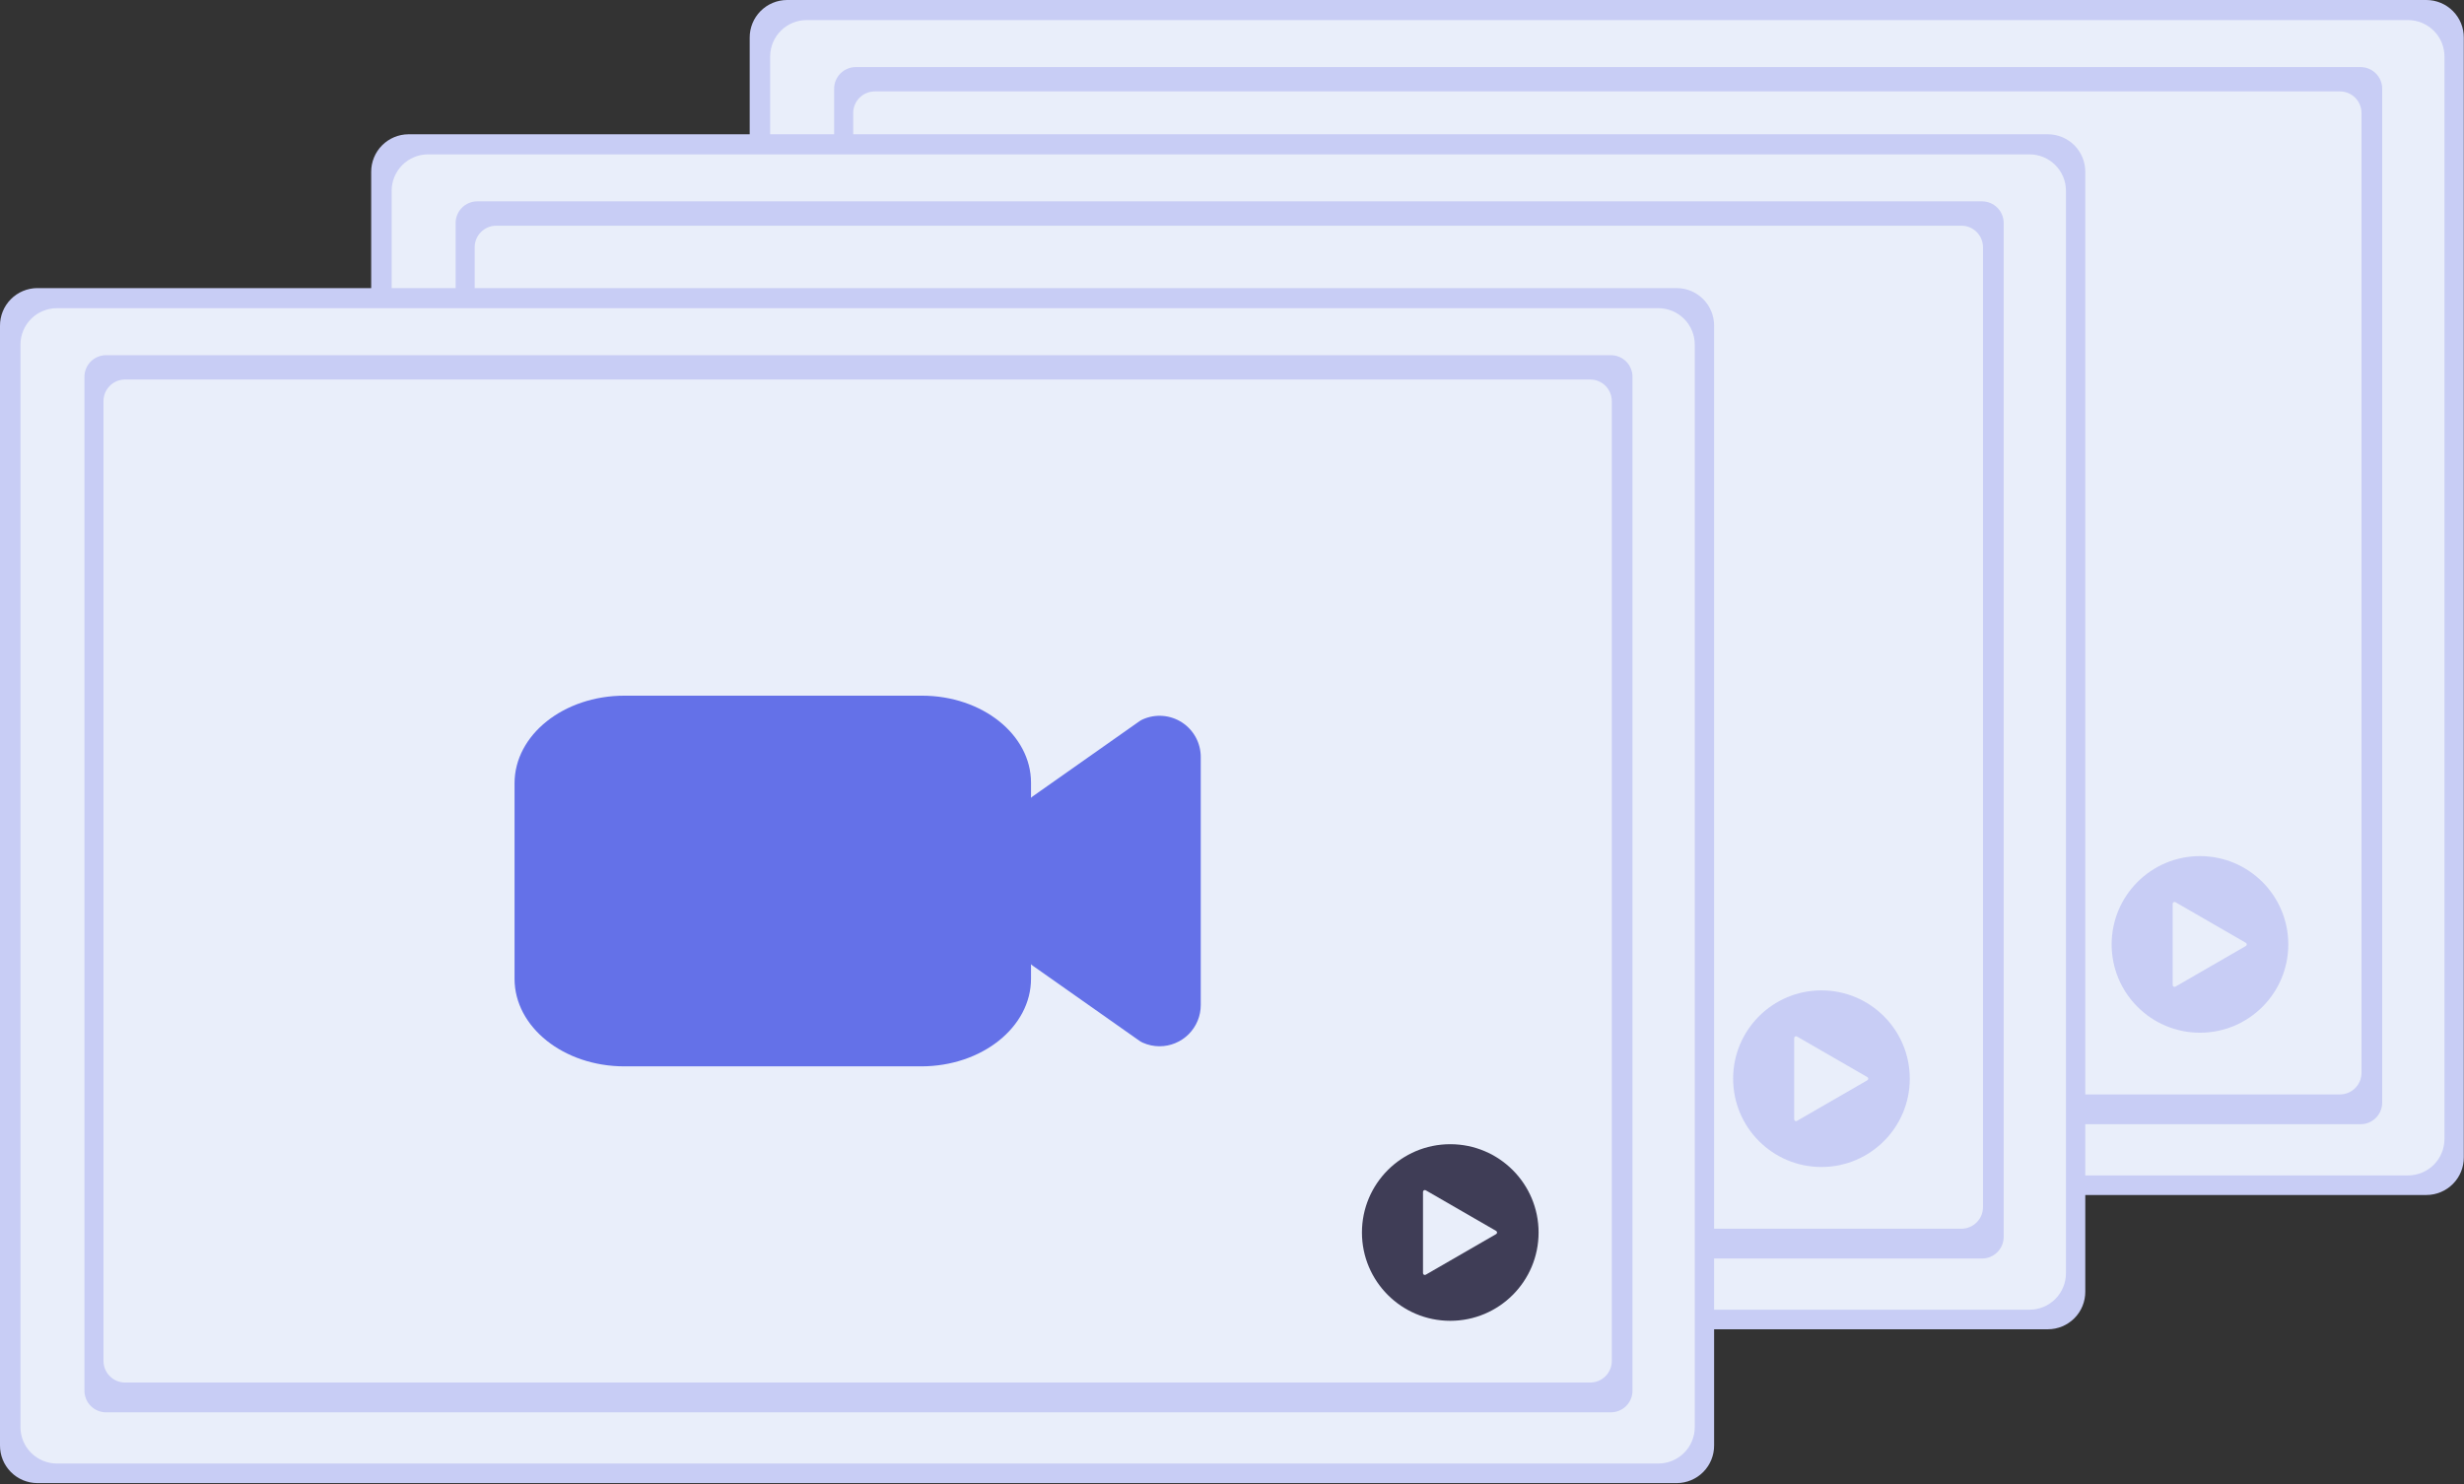 <svg xmlns="http://www.w3.org/2000/svg" width="1009" height="608" viewBox="0 0 1009 608" fill="none"><rect x="0" y="0" width="1009" height="608" fill="#333333" stroke="none"/><g clip-path="url(#clip0_24_26)"><path d="M1008.92 474.03C1008.94 478.098 1007.35 482.009 1004.48 484.9C1001.62 487.792 997.729 489.429 993.661 489.45H322.26C320.246 489.44 318.253 489.032 316.396 488.252C314.539 487.471 312.854 486.333 311.437 484.901C310.02 483.469 308.899 481.772 308.137 479.907C307.376 478.042 306.99 476.045 307 474.03V15.42C306.979 11.352 308.575 7.441 311.436 4.55C314.298 1.658 318.191 0.021 322.26 0H993.66C995.675 0.01 997.667 0.418 999.524 1.198C1001.38 1.979 1003.07 3.118 1004.48 4.549C1005.9 5.981 1007.02 7.678 1007.78 9.543C1008.54 11.408 1008.93 13.405 1008.92 15.42V474.03Z" fill="#C8CDF5"></path><path d="M1001 466.52C1001 470.474 999.429 474.267 996.633 477.063C993.837 479.859 990.044 481.43 986.09 481.43H330.29C326.335 481.43 322.543 479.859 319.747 477.063C316.951 474.267 315.38 470.474 315.38 466.52V23.14C315.38 19.186 316.951 15.393 319.747 12.597C322.543 9.801 326.335 8.23 330.29 8.23H986.12C990.069 8.238 993.854 9.812 996.643 12.608C999.433 15.403 1001 19.191 1001 23.14V466.52Z" fill="#E9EEFA"></path><path d="M350.43 27.48H966.65C968.997 27.48 971.248 28.412 972.908 30.072C974.568 31.732 975.5 33.983 975.5 36.33V451.61C975.5 453.957 974.568 456.208 972.908 457.868C971.248 459.528 968.997 460.46 966.65 460.46H350.43C348.083 460.46 345.832 459.528 344.172 457.868C342.512 456.208 341.58 453.957 341.58 451.61V36.33C341.58 33.983 342.512 31.732 344.172 30.072C345.832 28.412 348.083 27.48 350.43 27.48Z" fill="#C8CDF5"></path><path d="M358.23 37.44H958.18C960.527 37.44 962.778 38.372 964.438 40.032C966.097 41.692 967.03 43.943 967.03 46.29V439.41C967.03 441.757 966.097 444.008 964.438 445.668C962.778 447.328 960.527 448.26 958.18 448.26H358.23C355.883 448.26 353.632 447.328 351.972 445.668C350.312 444.008 349.38 441.757 349.38 439.41V46.29C349.38 43.943 350.312 41.692 351.972 40.032C353.632 38.372 355.883 37.44 358.23 37.44Z" fill="#E9EEFA"></path><path d="M781.836 310.533C779.474 310.531 777.139 310.034 774.982 309.073C774.481 308.85 774.002 308.578 773.554 308.261L729.952 277.569C727.741 276.013 725.936 273.947 724.69 271.547C723.444 269.147 722.794 266.483 722.793 263.779V221.922C722.794 219.218 723.444 216.553 724.69 214.153C725.936 211.753 727.741 209.688 729.952 208.131L773.554 177.439C774.002 177.122 774.48 176.85 774.982 176.628C777.551 175.486 780.364 175.004 783.166 175.225C785.968 175.447 788.67 176.365 791.027 177.897C793.384 179.428 795.321 181.524 796.661 183.995C798.002 186.465 798.705 189.231 798.705 192.042V293.658C798.705 298.132 796.927 302.423 793.764 305.587C790.6 308.75 786.309 310.528 781.835 310.528L781.836 310.533Z" fill="#3F3D56"></path><path d="M684.255 318.762H562.647C537.837 318.741 517.731 302.704 517.705 282.914V202.785C517.731 182.996 537.837 166.958 562.647 166.938H684.572C709.206 166.961 729.168 182.884 729.197 202.532V282.914C729.171 302.704 709.065 318.741 684.255 318.762Z" fill="#3F3D56"></path><path d="M900.879 422.981C920.854 422.981 937.047 406.788 937.047 386.814C937.047 366.839 920.854 350.646 900.879 350.646C880.905 350.646 864.712 366.839 864.712 386.814C864.712 406.788 880.905 422.981 900.879 422.981Z" fill="#C8CDF5"></path><path d="M919.665 386.165L890.836 369.521C890.722 369.455 890.593 369.42 890.461 369.42C890.33 369.42 890.201 369.455 890.087 369.521C889.973 369.586 889.879 369.681 889.813 369.795C889.748 369.909 889.713 370.038 889.713 370.169V403.458C889.713 403.59 889.748 403.719 889.813 403.832C889.879 403.946 889.973 404.041 890.087 404.106C890.201 404.172 890.33 404.207 890.461 404.207C890.593 404.207 890.722 404.172 890.836 404.106L919.665 387.462C919.779 387.396 919.873 387.302 919.939 387.188C920.005 387.074 920.039 386.945 920.039 386.814C920.039 386.682 920.005 386.553 919.939 386.439C919.873 386.325 919.779 386.231 919.665 386.165L890.836 369.521C890.722 369.455 890.593 369.42 890.461 369.42C890.33 369.42 890.201 369.455 890.087 369.521C889.973 369.586 889.879 369.681 889.813 369.795C889.748 369.909 889.713 370.038 889.713 370.169V403.458C889.713 403.59 889.748 403.719 889.813 403.832C889.879 403.946 889.973 404.041 890.087 404.106C890.201 404.172 890.33 404.207 890.461 404.207C890.593 404.207 890.722 404.172 890.836 404.106L919.665 387.462C919.779 387.396 919.873 387.302 919.939 387.188C920.005 387.074 920.039 386.945 920.039 386.814C920.039 386.682 920.005 386.553 919.939 386.439C919.873 386.325 919.779 386.231 919.665 386.165Z" fill="#E9EEFA"></path><path d="M853.92 529.03C853.941 533.098 852.346 537.009 849.484 539.9C846.622 542.792 842.729 544.429 838.661 544.45H167.26C165.246 544.44 163.253 544.032 161.396 543.252C159.539 542.471 157.854 541.333 156.437 539.901C155.02 538.469 153.899 536.772 153.137 534.907C152.376 533.042 151.99 531.045 152 529.03V70.42C151.979 66.352 153.575 62.441 156.436 59.55C159.298 56.658 163.191 55.021 167.26 55H838.66C840.675 55.011 842.667 55.418 844.524 56.198C846.382 56.979 848.067 58.117 849.484 59.549C850.901 60.981 852.022 62.678 852.783 64.543C853.544 66.408 853.931 68.405 853.92 70.42V529.03Z" fill="#C8CDF5"></path><path d="M846 521.52C846 525.474 844.429 529.267 841.633 532.063C838.837 534.859 835.044 536.43 831.09 536.43H175.29C171.335 536.43 167.543 534.859 164.747 532.063C161.951 529.267 160.38 525.474 160.38 521.52V78.14C160.38 74.186 161.951 70.393 164.747 67.597C167.543 64.801 171.335 63.23 175.29 63.23H831.12C835.069 63.238 838.854 64.812 841.643 67.608C844.433 70.403 846 74.191 846 78.14V521.52Z" fill="#E9EEFA"></path><path d="M195.43 82.48H811.65C813.997 82.48 816.248 83.412 817.908 85.072C819.568 86.732 820.5 88.983 820.5 91.33V506.61C820.5 508.957 819.568 511.208 817.908 512.868C816.248 514.528 813.997 515.46 811.65 515.46H195.43C193.083 515.46 190.832 514.528 189.172 512.868C187.512 511.208 186.58 508.957 186.58 506.61V91.33C186.58 88.983 187.512 86.732 189.172 85.072C190.832 83.412 193.083 82.48 195.43 82.48Z" fill="#C8CDF5"></path><path d="M203.23 92.44H803.18C805.527 92.44 807.778 93.372 809.438 95.032C811.097 96.692 812.03 98.943 812.03 101.29V494.41C812.03 496.757 811.097 499.008 809.438 500.668C807.778 502.328 805.527 503.26 803.18 503.26H203.23C200.883 503.26 198.632 502.328 196.972 500.668C195.312 499.008 194.38 496.757 194.38 494.41V101.29C194.38 98.943 195.312 96.692 196.972 95.032C198.632 93.372 200.883 92.44 203.23 92.44Z" fill="#E9EEFA"></path><path d="M626.836 365.533C624.474 365.531 622.139 365.034 619.982 364.073C619.481 363.85 619.002 363.578 618.554 363.261L574.952 332.569C572.741 331.013 570.936 328.947 569.69 326.547C568.444 324.147 567.794 321.483 567.793 318.779V276.922C567.794 274.218 568.444 271.553 569.69 269.153C570.936 266.753 572.741 264.688 574.952 263.131L618.554 232.439C619.002 232.122 619.48 231.85 619.982 231.628C622.551 230.486 625.364 230.004 628.166 230.225C630.968 230.447 633.67 231.365 636.027 232.897C638.384 234.428 640.321 236.524 641.661 238.995C643.002 241.465 643.705 244.231 643.705 247.042V348.658C643.705 353.132 641.927 357.423 638.764 360.587C635.6 363.75 631.309 365.528 626.835 365.528L626.836 365.533Z" fill="#3F3D56"></path><path d="M529.255 373.762H407.647C382.837 373.741 362.731 357.704 362.705 337.914V257.785C362.731 237.996 382.837 221.958 407.647 221.938H529.572C554.206 221.961 574.168 237.884 574.197 257.532V337.914C574.171 357.704 554.065 373.741 529.255 373.762Z" fill="#3F3D56"></path><path d="M745.879 477.981C765.854 477.981 782.047 461.788 782.047 441.814C782.047 421.839 765.854 405.646 745.879 405.646C725.905 405.646 709.712 421.839 709.712 441.814C709.712 461.788 725.905 477.981 745.879 477.981Z" fill="#C8CDF5"></path><path d="M764.665 441.165L735.836 424.521C735.722 424.455 735.593 424.42 735.461 424.42C735.33 424.42 735.201 424.455 735.087 424.521C734.973 424.586 734.879 424.681 734.813 424.795C734.748 424.909 734.713 425.038 734.713 425.169V458.458C734.713 458.59 734.748 458.719 734.813 458.832C734.879 458.946 734.973 459.041 735.087 459.106C735.201 459.172 735.33 459.207 735.461 459.207C735.593 459.207 735.722 459.172 735.836 459.106L764.665 442.462C764.779 442.396 764.873 442.302 764.939 442.188C765.005 442.074 765.039 441.945 765.039 441.814C765.039 441.682 765.005 441.553 764.939 441.439C764.873 441.326 764.779 441.231 764.665 441.165L735.836 424.521C735.722 424.455 735.593 424.42 735.461 424.42C735.33 424.42 735.201 424.455 735.087 424.521C734.973 424.586 734.879 424.681 734.813 424.795C734.748 424.909 734.713 425.038 734.713 425.169V458.458C734.713 458.59 734.748 458.719 734.813 458.832C734.879 458.946 734.973 459.041 735.087 459.106C735.201 459.172 735.33 459.207 735.461 459.207C735.593 459.207 735.722 459.172 735.836 459.106L764.665 442.462C764.779 442.396 764.873 442.302 764.939 442.188C765.005 442.074 765.039 441.945 765.039 441.814C765.039 441.682 765.005 441.553 764.939 441.439C764.873 441.326 764.779 441.231 764.665 441.165Z" fill="#E9EEFA"></path><path d="M701.92 592.03C701.941 596.098 700.346 600.009 697.484 602.9C694.622 605.792 690.729 607.429 686.661 607.45H15.26C13.246 607.44 11.253 607.032 9.396 606.252C7.539 605.471 5.854 604.333 4.437 602.901C3.02 601.469 1.899 599.772 1.137 597.907C0.376 596.042 -0.01 594.045 0 592.03V133.42C-0.021 129.352 1.575 125.441 4.436 122.55C7.298 119.658 11.191 118.021 15.26 118H686.66C688.675 118.01 690.667 118.418 692.524 119.198C694.382 119.979 696.067 121.118 697.484 122.549C698.901 123.981 700.022 125.678 700.783 127.543C701.544 129.408 701.931 131.405 701.92 133.42V592.03Z" fill="#C8CDF5"></path><path d="M694 584.52C694 588.474 692.429 592.267 689.633 595.063C686.837 597.859 683.044 599.43 679.09 599.43H23.29C19.335 599.43 15.543 597.859 12.747 595.063C9.951 592.267 8.38 588.474 8.38 584.52V141.14C8.38 137.186 9.951 133.393 12.747 130.597C15.543 127.801 19.335 126.23 23.29 126.23H679.12C683.069 126.238 686.854 127.812 689.643 130.608C692.433 133.403 694 137.191 694 141.14V584.52Z" fill="#E9EEFA"></path><path d="M43.43 145.48H659.65C661.997 145.48 664.248 146.412 665.908 148.072C667.568 149.732 668.5 151.983 668.5 154.33V569.61C668.5 571.957 667.568 574.208 665.908 575.868C664.248 577.528 661.997 578.46 659.65 578.46H43.43C41.083 578.46 38.832 577.528 37.172 575.868C35.513 574.208 34.58 571.957 34.58 569.61V154.33C34.58 151.983 35.513 149.732 37.172 148.072C38.832 146.412 41.083 145.48 43.43 145.48Z" fill="#C8CDF5"></path><path d="M51.23 155.44H651.18C652.342 155.44 653.493 155.669 654.567 156.114C655.64 156.558 656.616 157.21 657.438 158.032C658.26 158.854 658.911 159.829 659.356 160.903C659.801 161.977 660.03 163.128 660.03 164.29V557.41C660.03 558.572 659.801 559.723 659.356 560.797C658.911 561.87 658.26 562.846 657.438 563.668C656.616 564.49 655.64 565.141 654.567 565.586C653.493 566.031 652.342 566.26 651.18 566.26H51.23C48.883 566.26 46.632 565.328 44.972 563.668C43.312 562.008 42.38 559.757 42.38 557.41V164.29C42.38 161.943 43.312 159.692 44.972 158.032C46.632 156.372 48.883 155.44 51.23 155.44Z" fill="#E9EEFA"></path><path d="M474.836 428.533C472.474 428.531 470.139 428.034 467.982 427.073C467.481 426.85 467.002 426.578 466.554 426.261L422.952 395.569C420.741 394.013 418.936 391.947 417.69 389.547C416.444 387.147 415.794 384.483 415.793 381.779V339.922C415.794 337.218 416.444 334.553 417.69 332.153C418.936 329.753 420.741 327.688 422.952 326.131L466.554 295.439C467.002 295.122 467.48 294.85 467.982 294.628C470.551 293.486 473.364 293.004 476.166 293.225C478.968 293.447 481.67 294.365 484.027 295.897C486.384 297.428 488.321 299.524 489.662 301.995C491.002 304.465 491.705 307.231 491.705 310.042V411.658C491.705 416.132 489.927 420.423 486.764 423.587C483.6 426.75 479.309 428.528 474.835 428.528L474.836 428.533Z" fill="#6471E8"></path><path d="M377.255 436.762H255.647C230.837 436.741 210.731 420.704 210.705 400.914V320.785C210.731 300.996 230.837 284.958 255.647 284.938H377.572C402.206 284.961 422.168 300.884 422.197 320.532V400.914C422.171 420.704 402.065 436.741 377.255 436.762Z" fill="#6471E8"></path><path d="M593.879 540.981C613.854 540.981 630.047 524.788 630.047 504.814C630.047 484.839 613.854 468.646 593.879 468.646C573.905 468.646 557.712 484.839 557.712 504.814C557.712 524.788 573.905 540.981 593.879 540.981Z" fill="#3F3D56"></path><path d="M612.665 504.165L583.836 487.521C583.722 487.455 583.593 487.42 583.461 487.42C583.33 487.42 583.201 487.455 583.087 487.521C582.973 487.586 582.879 487.681 582.813 487.795C582.748 487.909 582.713 488.038 582.713 488.169V521.458C582.713 521.59 582.748 521.719 582.813 521.832C582.879 521.946 582.973 522.041 583.087 522.106C583.201 522.172 583.33 522.207 583.461 522.207C583.593 522.207 583.722 522.172 583.836 522.106L612.665 505.462C612.779 505.396 612.873 505.302 612.939 505.188C613.005 505.074 613.039 504.945 613.039 504.814C613.039 504.682 613.005 504.553 612.939 504.439C612.873 504.326 612.779 504.231 612.665 504.165L583.836 487.521C583.722 487.455 583.593 487.42 583.461 487.42C583.33 487.42 583.201 487.455 583.087 487.521C582.973 487.586 582.879 487.681 582.813 487.795C582.748 487.909 582.713 488.038 582.713 488.169V521.458C582.713 521.59 582.748 521.719 582.813 521.832C582.879 521.946 582.973 522.041 583.087 522.106C583.201 522.172 583.33 522.207 583.461 522.207C583.593 522.207 583.722 522.172 583.836 522.106L612.665 505.462C612.779 505.396 612.873 505.302 612.939 505.188C613.005 505.074 613.039 504.945 613.039 504.814C613.039 504.682 613.005 504.553 612.939 504.439C612.873 504.326 612.779 504.231 612.665 504.165Z" fill="#E9EEFA"></path></g><defs><clipPath id="clip0_24_26"><rect width="1008.92" height="607.45" fill="white"></rect></clipPath></defs></svg>